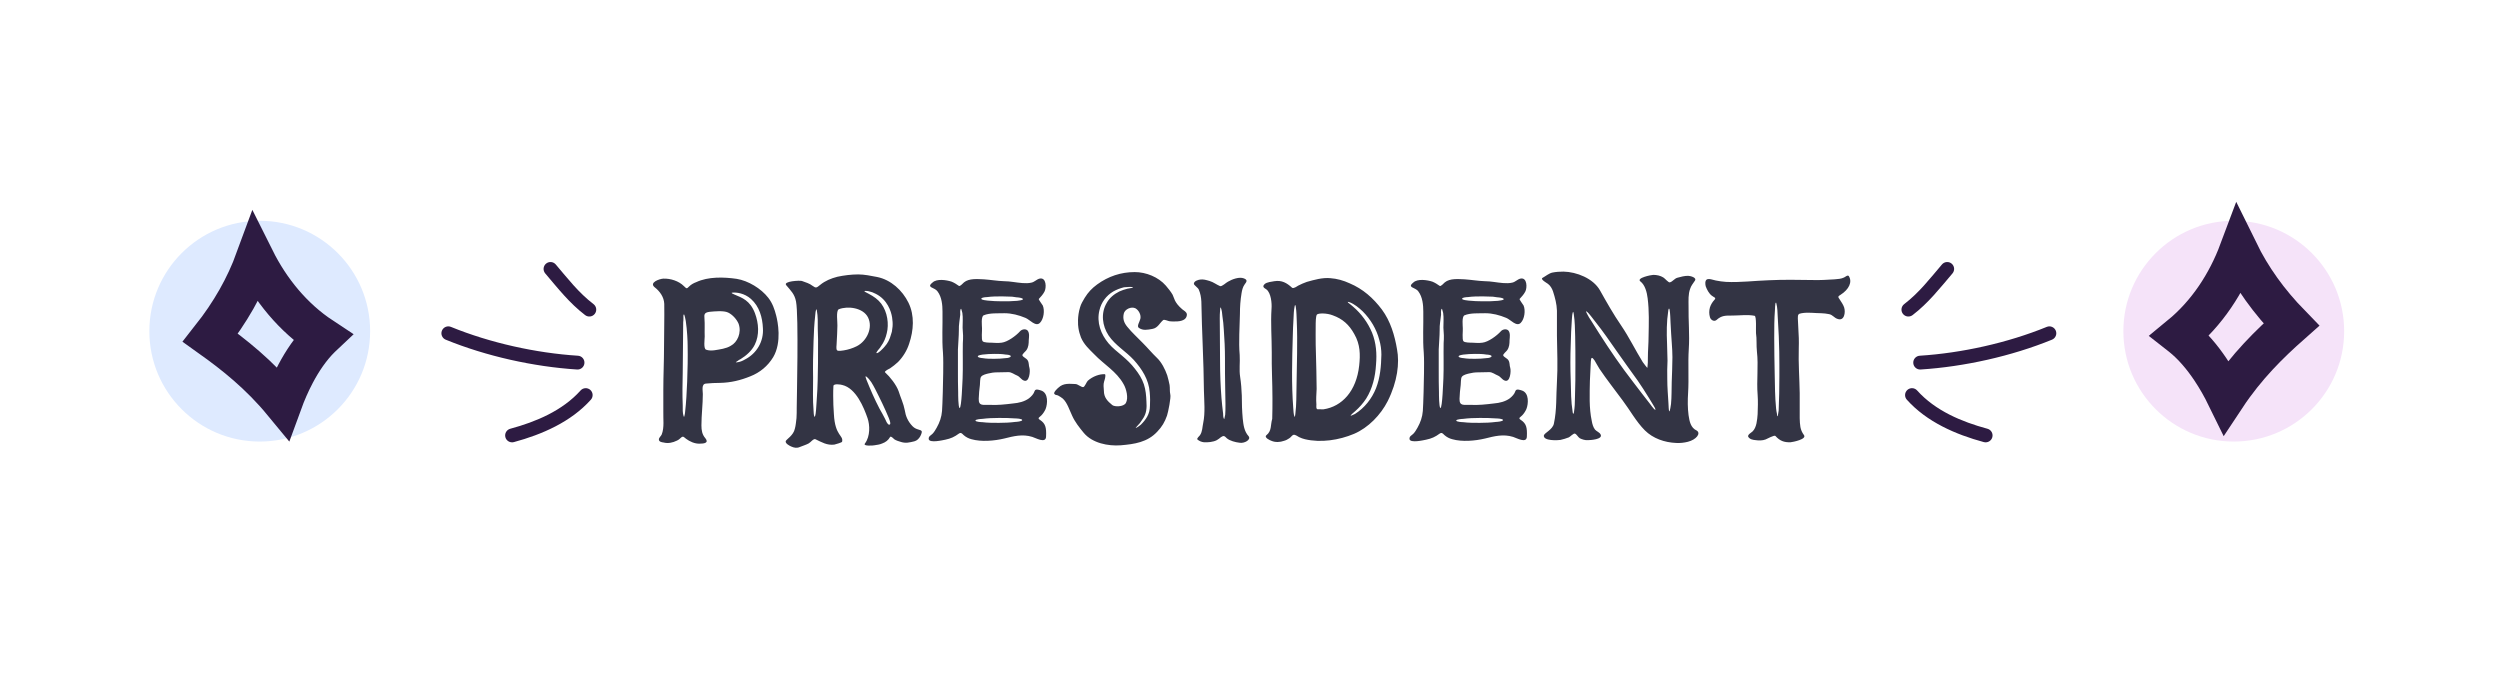 <svg width="385" height="106" viewBox="0 0 385 106" fill="none" xmlns="http://www.w3.org/2000/svg">
<circle cx="40" cy="51" r="17" fill="#DEEAFF"/>
<circle cx="344" cy="51" r="17" fill="#F5E3F9"/>
<path d="M32.398 52.006C35.495 48.079 37.712 44.165 39.283 39.879C41.651 44.62 45.103 48.894 49.642 51.886C49.581 51.944 49.52 52.003 49.459 52.062C47.861 53.636 46.557 55.593 45.519 57.556C44.743 59.021 44.08 60.558 43.535 62.052C39.932 57.682 36.03 54.599 32.398 52.006Z" stroke="#2D1B42" stroke-width="6"/>
<path d="M352.864 49.986C349.373 46.404 346.759 42.743 344.749 38.645C342.89 43.608 339.903 48.219 335.702 51.669C335.769 51.721 335.836 51.773 335.902 51.826C337.656 53.223 339.157 55.034 340.395 56.877C341.32 58.253 342.14 59.713 342.838 61.141C345.964 56.418 349.523 52.944 352.864 49.986Z" stroke="#2D1B42" stroke-width="6"/>
<path d="M102.152 42.908C101.54 42.944 99.92 43.52 100.82 44.24C101.612 44.852 102.26 45.752 102.296 46.796C102.332 49.028 102.26 51.224 102.26 53.456C102.26 55.616 102.152 57.848 102.152 60.008V63.356C102.116 64.472 102.332 65.84 101.9 66.92C101.792 67.172 101.468 67.388 101.468 67.676C101.468 68.036 101.9 68.108 102.188 68.144C102.872 68.324 103.592 68.18 104.24 67.856C104.492 67.748 104.708 67.568 104.888 67.388C105.212 67.1 105.32 67.316 105.644 67.568C106.22 68 107.012 68.36 107.768 68.324C108.416 68.324 109.208 68.216 108.632 67.496C108.128 66.92 108.02 66.272 108.02 65.516C108.02 63.896 108.236 62.276 108.236 60.692C108.236 60.116 107.984 59.144 108.704 59.072C109.46 59 110.144 58.964 110.9 58.964C112.556 58.928 114.032 58.568 115.544 57.956C117.02 57.38 118.244 56.372 119.072 55.004C120.44 52.7 119.756 49.46 119.54 48.632C119.288 47.624 118.964 46.688 118.316 45.86C117.2 44.42 115.22 43.232 113.456 42.944C111.476 42.656 109.064 42.584 107.228 43.448C106.832 43.592 106.436 43.808 106.148 44.096C105.716 44.528 105.752 44.456 105.32 44.06C104.528 43.268 103.268 42.872 102.152 42.908ZM112.772 45.068C113.384 44.996 114.644 45.14 115.652 46.04C116.948 47.192 117.416 48.884 117.488 50.54C117.632 52.556 116.552 54.428 114.716 55.364C114.356 55.58 113.924 55.76 113.492 55.796C113.132 55.868 113.456 55.652 113.6 55.58C113.744 55.472 113.888 55.364 114.068 55.292C114.932 54.752 115.76 54.032 116.228 53.096C116.984 51.584 116.84 49.784 116.264 48.236C115.508 46.256 114.284 45.86 113.096 45.356C113.024 45.32 112.448 45.104 112.772 45.068ZM109.28 48.02C110.036 47.948 111.44 47.804 112.124 48.128C112.808 48.452 113.456 49.172 113.744 49.856C114.248 51.26 113.528 52.736 112.556 53.24C112.16 53.492 111.764 53.6 111.332 53.708C110.54 53.852 109.496 54.14 108.74 53.852C108.308 53.708 108.524 52.232 108.524 51.836C108.488 50.972 108.56 49.928 108.488 49.064C108.416 48.38 108.488 48.128 109.28 48.02ZM105.32 48.416C105.392 48.344 105.608 49.316 105.608 49.424C105.824 50.828 105.896 52.592 105.896 53.204C105.932 55.076 105.896 56.912 105.824 58.784C105.752 60.368 105.68 61.952 105.5 63.5C105.464 63.68 105.464 63.896 105.392 64.076C105.392 64.184 105.32 64.22 105.284 64.112C105.104 63.608 105.14 62.96 105.14 62.42C105.068 60.728 105.104 59.036 105.14 57.344C105.176 54.788 105.176 52.196 105.212 49.64C105.248 49.388 105.248 49.172 105.248 48.92C105.248 48.812 105.212 48.488 105.32 48.416ZM132.164 42.26C131.12 42.26 129.968 42.404 128.96 42.62C127.988 42.872 127.088 43.232 126.296 43.88C125.756 44.312 125.684 44.42 125.144 44.024C124.64 43.628 124.064 43.484 123.488 43.268C123.164 43.16 120.572 43.304 121.076 43.916C121.796 44.78 122.372 45.284 122.588 46.436C123.02 48.668 122.696 61.628 122.696 62.78C122.696 63.32 122.696 63.86 122.66 64.4C122.588 64.94 122.552 65.516 122.408 66.02C122.192 67.064 121.112 67.64 121.004 67.928C120.896 68.288 121.58 68.648 121.832 68.756C122.3 68.972 122.732 69.044 123.2 68.828C123.632 68.648 124.136 68.504 124.532 68.288C124.82 68.144 125.288 67.496 125.576 67.64C126.548 68.108 127.376 68.612 128.492 68.468C128.672 68.432 129.644 68.144 129.68 68.036C129.932 66.992 128.6 67.208 128.42 63.788C128.348 62.888 128.312 61.844 128.312 60.944C128.312 60.44 128.312 59.936 128.348 59.432C128.384 59.036 129.5 59.216 129.716 59.288C131.84 59.792 133.028 62.744 133.604 64.4C133.964 65.444 134.036 67.172 133.208 68.288C132.812 68.756 134.54 68.612 134.648 68.576C135.08 68.504 135.476 68.468 135.872 68.288C136.376 68.108 136.808 67.784 137.06 67.316C137.168 67.064 137.636 67.568 137.708 67.64C138.032 67.856 138.428 67.964 138.788 68.072C139.508 68.288 140.048 68.144 140.804 67.964C141.668 67.748 141.992 66.632 141.956 66.452C141.848 66.092 141.128 66.272 140.516 65.624C139.796 64.868 139.472 64.076 139.328 63.14C139.148 62.168 138.68 61.196 138.392 60.26C138.032 59.252 137.06 58.028 136.304 57.344C136.124 57.164 136.988 56.768 137.06 56.732C137.492 56.444 137.888 56.12 138.284 55.76C139.04 55.004 139.688 53.96 140.012 52.916C140.696 50.9 140.876 48.596 139.904 46.616C138.968 44.708 137.204 43.088 135.08 42.656C134.144 42.476 133.1 42.26 132.164 42.26ZM133.784 44.852C134.144 44.924 134.54 45.068 134.864 45.248C136.664 46.148 137.24 47.948 137.384 48.884C137.456 49.352 137.492 49.82 137.456 50.288L137.348 51.08L137.204 51.548C137.024 52.232 136.7 52.88 136.232 53.384C136.124 53.528 135.152 54.572 134.972 54.356C134.9 54.284 135.44 53.636 135.512 53.564C135.656 53.312 135.836 53.096 135.98 52.844C136.34 52.232 136.556 51.476 136.664 50.792C136.88 49.244 136.448 47.444 135.332 46.328C134.72 45.716 134 45.356 133.244 44.96C132.812 44.708 133.64 44.816 133.784 44.852ZM129.176 47.624C130.544 47.084 132.92 47.372 133.676 48.884C134.468 50.468 133.496 52.52 131.948 53.312C131.3 53.636 130.616 53.852 129.932 53.96C129.68 53.996 129.14 54.104 128.924 53.96C128.708 53.744 128.852 53.204 128.852 52.7C128.888 51.836 128.96 51.008 128.96 50.144C128.996 49.712 128.708 47.84 129.176 47.624ZM125.684 47.696C125.72 47.516 125.792 47.732 125.792 47.804C125.972 48.74 125.936 49.712 125.936 50.648C125.972 52.556 126.008 51.188 125.972 55.94C125.936 57.74 125.936 59.504 125.792 61.304C125.72 62.096 125.72 62.888 125.612 63.68C125.612 63.716 125.504 64.292 125.432 64.184C125.288 63.932 125.324 63.5 125.288 63.212C125.144 61.556 125.216 59.864 125.216 58.172C125.18 56.3 125.216 54.428 125.288 52.52C125.324 51.224 125.396 49.892 125.54 48.596C125.576 48.308 125.576 47.984 125.684 47.696ZM133.46 58.028C133.748 58.244 133.964 58.568 134.18 58.856C134.612 59.54 134.972 60.296 135.332 61.016C135.692 61.736 136.052 62.492 136.376 63.212C137.24 65.12 137.24 65.408 136.88 65.408C136.592 65.228 136.448 64.832 136.304 64.508C136.052 63.968 135.728 63.464 135.44 62.924C134.684 61.484 134.036 59.972 133.424 58.46C133.388 58.352 133.136 57.74 133.46 58.028ZM160.085 42.908C159.653 43.016 159.329 43.412 158.861 43.52C158.429 43.628 157.925 43.628 157.457 43.592C156.485 43.52 155.549 43.304 154.613 43.304C153.569 43.268 152.561 43.088 151.517 43.016C150.545 42.98 149.249 42.836 148.457 43.484C148.313 43.592 147.845 44.168 147.665 44.024C147.305 43.772 146.981 43.556 146.549 43.376C145.793 43.124 144.245 42.872 143.597 43.52C143.345 43.736 143.021 43.988 143.417 44.24C143.777 44.456 144.137 44.528 144.389 44.888C145.037 45.752 145.145 46.976 145.145 47.984C145.181 50.108 145.037 52.196 145.217 54.32C145.289 55.364 145.253 56.408 145.253 57.452C145.253 58.424 145.145 62.384 145.073 63.284C145.001 64.22 144.713 65.048 144.245 65.876C144.065 66.2 143.849 66.56 143.597 66.812C143.345 67.064 142.985 67.172 143.021 67.604C143.093 68.288 145.217 67.784 145.577 67.712C146.441 67.532 146.981 67.28 147.665 66.776C147.989 66.56 148.133 66.74 148.385 66.992C148.745 67.316 149.177 67.532 149.609 67.64C151.121 68.072 153.137 67.892 154.649 67.532C156.089 67.172 157.457 66.812 158.969 67.28C159.473 67.424 161.057 68.36 161.093 67.244C161.165 65.804 160.985 65.228 160.193 64.688C159.653 64.364 160.121 64.256 160.373 63.968C160.625 63.716 160.877 63.32 161.021 62.996C161.345 62.168 161.453 60.548 160.373 60.152C160.121 60.08 159.473 59.792 159.329 60.224C159.185 60.692 158.825 61.052 158.465 61.34C157.781 61.844 156.881 62.06 156.017 62.132C154.829 62.276 153.569 62.42 152.381 62.348C151.445 62.312 150.689 62.6 150.725 61.412C150.761 60.692 150.797 60.008 150.905 59.288C150.941 59 150.905 58.244 151.085 58.028C151.265 57.74 151.877 57.596 152.165 57.524C152.597 57.416 153.065 57.344 153.497 57.344C154.109 57.344 154.685 57.308 155.297 57.308C155.801 57.308 156.197 57.668 156.665 57.848C157.061 58.028 157.277 58.46 157.673 58.604C158.537 58.964 158.681 57.128 158.537 56.66C158.393 56.264 158.501 55.868 158.249 55.472C158.069 55.184 157.565 55.004 157.457 54.752C157.349 54.572 157.997 54.068 158.069 53.924C158.393 53.456 158.429 52.916 158.429 52.376C158.465 51.908 158.573 51.296 158.249 50.9C157.925 50.576 157.349 50.72 157.097 51.008C156.449 51.728 155.153 52.664 154.253 52.772C153.749 52.844 153.173 52.808 152.633 52.772C152.417 52.772 151.517 52.772 151.337 52.556C151.085 52.34 151.265 50.864 151.229 50.54C151.229 50.216 151.049 48.776 151.481 48.56C152.417 48.164 153.677 48.272 154.685 48.236C155.801 48.236 156.881 48.524 157.925 48.956C158.573 49.208 159.509 50.396 160.157 49.712C160.733 49.136 160.913 47.804 160.589 47.048C160.517 46.904 159.905 46.112 159.977 46.04C160.301 45.68 160.589 45.392 160.841 44.924C161.165 44.348 161.165 42.656 160.085 42.908ZM154.325 45.644C156.269 45.68 155.729 45.68 156.557 45.788C156.701 45.788 157.529 45.86 157.529 46.076C157.529 46.256 156.773 46.292 156.629 46.328C155.873 46.4 155.081 46.4 154.325 46.4C153.569 46.4 152.813 46.364 152.093 46.292C151.949 46.256 151.121 46.22 151.121 46.004C151.121 45.788 151.913 45.752 152.021 45.752C152.777 45.644 153.569 45.644 154.325 45.644ZM147.989 47.552C148.061 47.516 148.169 48.164 148.205 48.2C148.313 48.956 148.241 49.712 148.241 50.468C148.241 50.864 148.313 51.26 148.313 51.656C148.313 52.052 148.313 52.448 148.277 52.844C148.241 54.68 148.313 56.48 148.241 58.28C148.205 58.676 148.097 62.852 147.773 62.852C147.557 62.636 147.557 60.8 147.557 60.404C147.521 59.324 147.521 58.244 147.521 57.2V53.816C147.557 52.808 147.665 51.836 147.665 50.828C147.629 50.036 147.809 49.244 147.881 48.452C147.881 48.272 147.809 47.732 147.989 47.552ZM153.101 54.5C153.713 54.5 154.289 54.5 154.901 54.608C155.009 54.608 155.657 54.644 155.657 54.86C155.657 55.04 155.189 55.148 154.901 55.148C154.325 55.22 153.713 55.256 153.101 55.256C152.525 55.256 151.913 55.256 151.301 55.148C151.193 55.148 150.581 55.076 150.581 54.896C150.581 54.68 151.193 54.644 151.301 54.608C151.913 54.536 152.489 54.5 153.101 54.5ZM153.821 64.364C154.649 64.364 155.513 64.364 156.341 64.436C156.485 64.436 157.421 64.472 157.421 64.688C157.421 64.904 156.485 64.976 156.341 64.976C155.513 65.084 154.649 65.12 153.821 65.12C152.957 65.12 152.093 65.12 151.265 65.012C151.157 65.012 150.221 64.976 150.221 64.76C150.185 64.58 151.121 64.508 151.265 64.508C152.093 64.4 152.957 64.364 153.821 64.364ZM174.752 41.9C172.628 41.9 170.684 42.548 168.956 43.808C168.128 44.42 167.588 44.996 167.048 45.86C166.76 46.364 166.472 46.796 166.328 47.336C165.896 48.74 166.004 50.072 166.076 50.504C166.148 51.008 166.292 51.512 166.472 51.98C166.94 53.06 167.696 53.744 168.524 54.572C170 56.12 171.944 57.2 173.024 59.144C173.456 59.864 173.816 61.304 173.384 62.06C173.024 62.672 171.656 62.672 171.296 62.384C170.54 61.772 170 61.196 170 60.188C169.964 59.684 169.892 59.216 170.036 58.748C170.108 58.532 170.324 57.884 170.18 57.632C169.388 57.56 168.272 57.956 167.516 58.64C167.336 58.82 167.048 59.576 166.832 59.612C166.58 59.684 165.968 59.144 165.644 59.144C164.708 59.108 163.772 58.964 163.016 59.684C162.836 59.828 162.188 60.44 162.368 60.656C162.512 60.872 162.728 60.8 162.944 60.908C163.196 61.052 163.448 61.196 163.664 61.376C164.348 61.988 164.708 63.176 165.104 64.004C165.536 64.976 166.22 65.84 166.904 66.668C168.236 68.252 170.648 68.72 172.592 68.576C174.716 68.396 176.696 68.108 178.208 66.488C178.964 65.696 179.36 65.012 179.72 64.004C179.9 63.464 180.368 61.16 180.224 60.728C180.116 60.26 180.188 59.756 180.116 59.288C180.008 58.784 179.9 58.28 179.756 57.812C179.432 56.876 178.892 55.796 178.172 55.112C177.416 54.392 176.732 53.564 175.976 52.808C175.184 51.98 174.32 51.224 173.6 50.324C173.096 49.712 172.88 49.1 173.06 48.308C173.204 47.624 174.212 47.156 174.86 47.48C175.364 47.768 175.76 48.488 175.616 49.1C175.508 49.568 175.004 50.252 175.4 50.504C176.048 50.936 176.696 50.792 177.488 50.648C178.316 50.504 178.604 49.712 179.144 49.28C179.324 49.172 179.828 49.424 180.044 49.46C180.44 49.532 180.908 49.496 181.304 49.496C182.384 49.424 182.78 48.992 182.78 48.416C182.744 48.02 182.312 47.84 182.06 47.624C180.8 46.544 180.836 45.86 180.584 45.392C180.296 44.888 179.9 44.42 179.54 43.988C178.388 42.656 176.48 41.9 174.752 41.9ZM173.096 44.24C173.24 44.24 174.5 44.096 174.464 44.276C174.464 44.348 173.708 44.42 173.636 44.456C173.204 44.564 172.772 44.708 172.376 44.888C171.584 45.284 170.864 45.86 170.432 46.652C169.496 48.236 169.748 50.18 170.72 51.656C171.764 53.204 173.384 54.104 174.608 55.436C175.868 56.84 176.912 58.46 177.056 60.404C177.128 61.088 177.128 62.168 177.092 62.492C177.092 63.788 176.444 64.652 175.688 65.408C175.652 65.444 174.968 65.984 174.896 65.876C174.896 65.84 175.508 65.228 175.544 65.156L176.084 64.364C176.3 64.004 176.444 63.644 176.516 63.212C176.588 62.78 176.588 62.276 176.552 61.844C176.516 60.944 176.444 60.044 176.156 59.18C175.868 58.316 175.364 57.524 174.788 56.804C174.212 56.048 173.528 55.4 172.808 54.788C172.088 54.176 171.332 53.6 170.72 52.88C169.532 51.476 168.848 49.64 169.316 47.768C169.604 46.544 170.36 45.536 171.44 44.888C171.944 44.6 172.52 44.384 173.096 44.24ZM191.561 42.872C190.841 42.584 189.725 43.016 189.113 43.376C188.861 43.484 188.177 44.168 187.889 44.06C187.349 43.844 186.881 43.448 186.269 43.268C185.765 43.124 185.333 42.98 184.829 43.052C184.541 43.088 183.857 43.268 183.857 43.7C183.857 43.916 184.505 44.312 184.613 44.6C184.865 45.176 184.973 45.788 185.009 46.436C185.081 51.008 185.369 55.616 185.405 60.188C185.441 61.772 185.621 63.572 185.297 65.12C185.153 65.768 185.189 66.452 184.793 67.028C184.721 67.136 184.253 67.532 184.397 67.676C184.685 67.928 185.045 68.072 185.405 68.108C186.017 68.144 186.845 68.072 187.385 67.784C187.637 67.64 187.817 67.496 188.033 67.316C188.465 67.028 188.573 67.136 188.933 67.496C189.401 67.892 190.265 68.108 190.877 68.18C191.633 68.324 192.713 67.712 192.281 67.172C191.597 66.416 191.489 65.444 191.381 64.472C191.273 63.32 191.237 62.096 191.237 60.908C191.201 59.972 191.129 59 190.985 58.064C190.805 56.948 190.985 55.832 190.913 54.68C190.733 52.592 190.913 50.468 190.949 48.344C190.949 47.264 191.021 46.22 191.201 45.14C191.273 44.708 191.381 44.204 191.669 43.808C191.957 43.412 192.209 43.124 191.561 42.872ZM188.033 47.444C188.177 47.84 188.213 48.272 188.249 48.668C188.357 49.352 188.429 50.072 188.465 50.756C188.573 52.232 188.645 53.708 188.645 55.148C188.645 56.732 188.645 58.28 188.681 59.864C188.717 61.592 188.753 63.032 188.681 63.86L188.537 64.544C188.357 64.4 188.357 63.86 188.357 63.68C188.249 62.888 188.177 62.06 188.105 61.268C187.961 59.432 187.889 57.56 187.889 55.724C187.889 53.852 187.853 52.016 187.853 50.144C187.853 49.388 187.817 48.632 187.889 47.84C187.889 47.768 187.925 47.084 188.033 47.444ZM204.85 42.836C203.662 42.728 202.402 43.088 201.25 43.412C200.818 43.556 200.35 43.772 199.918 43.988C199.738 44.096 199.198 44.492 198.982 44.312C198.154 43.556 197.398 43.124 196.246 43.304C195.85 43.376 195.094 43.448 194.77 43.736C194.302 44.168 194.698 44.348 195.022 44.564C195.742 45.104 195.886 46.724 195.814 47.552C195.67 49.748 195.85 52.016 195.85 54.248C195.814 56.624 195.958 58.964 195.958 61.34C195.958 62.384 195.958 63.428 195.922 64.508C195.634 65.444 195.886 66.344 195.022 67.028C194.626 67.388 195.598 67.82 195.814 67.892C196.39 68.144 197.146 68.108 197.722 67.892C198.01 67.82 198.298 67.676 198.55 67.496C198.766 67.388 198.982 66.992 199.234 66.956C199.45 66.92 199.882 67.208 200.062 67.316C200.386 67.46 200.638 67.568 200.962 67.64C203.41 68.216 206.218 67.784 208.522 66.812C210.718 65.876 212.626 63.896 213.706 61.772C215.218 58.748 215.542 55.904 215.146 53.816C214.786 51.656 214.138 49.46 212.806 47.66C211.474 45.896 209.89 44.492 207.838 43.628C206.902 43.196 205.894 42.908 204.85 42.836ZM207.838 46.544C208.594 46.832 209.278 47.408 209.854 47.948C211.078 49.172 211.978 50.684 212.41 52.34C212.626 53.06 212.734 53.852 212.734 54.608C212.698 56.372 212.554 58.136 211.906 59.792C211.258 61.412 210.142 62.816 208.666 63.752C208.594 63.788 207.946 64.076 207.982 64.04C208.09 63.788 208.522 63.5 208.702 63.32C209.35 62.744 209.926 62.096 210.394 61.376C211.366 59.828 211.798 57.992 211.906 56.156C212.05 54.464 211.942 52.844 211.294 51.224C210.646 49.676 209.638 48.308 208.378 47.228C208.162 47.012 207.874 46.832 207.622 46.616C207.406 46.4 207.73 46.508 207.838 46.544ZM199.378 47.156C199.45 46.76 199.522 47.084 199.558 47.3C199.666 48.02 199.666 48.74 199.702 49.46C199.846 52.772 199.702 56.084 199.666 59.396C199.63 60.836 199.666 62.312 199.486 63.716C199.486 63.788 199.414 64.364 199.342 64.148C199.198 63.752 199.198 63.248 199.162 62.852C198.874 59.144 198.982 55.436 199.09 51.728C199.126 50.864 199.126 50 199.198 49.136C199.234 48.488 199.234 47.804 199.378 47.156ZM202.798 48.452C203.014 48.2 204.346 48.2 205.246 48.56C206.758 49.1 207.766 50 208.558 51.44C209.494 53.06 209.494 54.644 209.314 56.3C208.882 60.26 206.65 62.6 203.842 63.032C203.554 63.068 203.302 62.996 203.014 63.032C202.618 63.104 202.726 62.492 202.726 62.312C202.654 61.484 202.726 60.692 202.762 59.9C202.762 58.064 202.69 56.264 202.654 54.464C202.582 52.88 202.618 49.784 202.618 49.784C202.618 49.784 202.618 48.704 202.798 48.452ZM234.128 42.908C233.696 43.016 233.372 43.412 232.904 43.52C232.472 43.628 231.968 43.628 231.5 43.592C230.528 43.52 229.592 43.304 228.656 43.304C227.612 43.268 226.604 43.088 225.56 43.016C224.588 42.98 223.292 42.836 222.5 43.484C222.356 43.592 221.888 44.168 221.708 44.024C221.348 43.772 221.024 43.556 220.592 43.376C219.836 43.124 218.288 42.872 217.64 43.52C217.388 43.736 217.064 43.988 217.46 44.24C217.82 44.456 218.18 44.528 218.432 44.888C219.08 45.752 219.188 46.976 219.188 47.984C219.224 50.108 219.08 52.196 219.26 54.32C219.332 55.364 219.296 56.408 219.296 57.452C219.296 58.424 219.188 62.384 219.116 63.284C219.044 64.22 218.756 65.048 218.288 65.876C218.108 66.2 217.892 66.56 217.64 66.812C217.388 67.064 217.028 67.172 217.064 67.604C217.136 68.288 219.26 67.784 219.62 67.712C220.484 67.532 221.024 67.28 221.708 66.776C222.032 66.56 222.176 66.74 222.428 66.992C222.788 67.316 223.22 67.532 223.652 67.64C225.164 68.072 227.18 67.892 228.692 67.532C230.132 67.172 231.5 66.812 233.012 67.28C233.516 67.424 235.1 68.36 235.136 67.244C235.208 65.804 235.028 65.228 234.236 64.688C233.696 64.364 234.164 64.256 234.416 63.968C234.668 63.716 234.92 63.32 235.064 62.996C235.388 62.168 235.496 60.548 234.416 60.152C234.164 60.08 233.516 59.792 233.372 60.224C233.228 60.692 232.868 61.052 232.508 61.34C231.824 61.844 230.924 62.06 230.06 62.132C228.872 62.276 227.612 62.42 226.424 62.348C225.488 62.312 224.732 62.6 224.768 61.412C224.804 60.692 224.84 60.008 224.948 59.288C224.984 59 224.948 58.244 225.128 58.028C225.308 57.74 225.92 57.596 226.208 57.524C226.64 57.416 227.108 57.344 227.54 57.344C228.152 57.344 228.728 57.308 229.34 57.308C229.844 57.308 230.24 57.668 230.708 57.848C231.104 58.028 231.32 58.46 231.716 58.604C232.58 58.964 232.724 57.128 232.58 56.66C232.436 56.264 232.544 55.868 232.292 55.472C232.112 55.184 231.608 55.004 231.5 54.752C231.392 54.572 232.04 54.068 232.112 53.924C232.436 53.456 232.472 52.916 232.472 52.376C232.508 51.908 232.616 51.296 232.292 50.9C231.968 50.576 231.392 50.72 231.14 51.008C230.492 51.728 229.196 52.664 228.296 52.772C227.792 52.844 227.216 52.808 226.676 52.772C226.46 52.772 225.56 52.772 225.38 52.556C225.128 52.34 225.308 50.864 225.272 50.54C225.272 50.216 225.092 48.776 225.524 48.56C226.46 48.164 227.72 48.272 228.728 48.236C229.844 48.236 230.924 48.524 231.968 48.956C232.616 49.208 233.552 50.396 234.2 49.712C234.776 49.136 234.956 47.804 234.632 47.048C234.56 46.904 233.948 46.112 234.02 46.04C234.344 45.68 234.632 45.392 234.884 44.924C235.208 44.348 235.208 42.656 234.128 42.908ZM228.368 45.644C230.312 45.68 229.772 45.68 230.6 45.788C230.744 45.788 231.572 45.86 231.572 46.076C231.572 46.256 230.816 46.292 230.672 46.328C229.916 46.4 229.124 46.4 228.368 46.4C227.612 46.4 226.856 46.364 226.136 46.292C225.992 46.256 225.164 46.22 225.164 46.004C225.164 45.788 225.956 45.752 226.064 45.752C226.82 45.644 227.612 45.644 228.368 45.644ZM222.032 47.552C222.104 47.516 222.212 48.164 222.248 48.2C222.356 48.956 222.284 49.712 222.284 50.468C222.284 50.864 222.356 51.26 222.356 51.656C222.356 52.052 222.356 52.448 222.32 52.844C222.284 54.68 222.356 56.48 222.284 58.28C222.248 58.676 222.14 62.852 221.816 62.852C221.6 62.636 221.6 60.8 221.6 60.404C221.564 59.324 221.564 58.244 221.564 57.2V53.816C221.6 52.808 221.708 51.836 221.708 50.828C221.672 50.036 221.852 49.244 221.924 48.452C221.924 48.272 221.852 47.732 222.032 47.552ZM227.144 54.5C227.756 54.5 228.332 54.5 228.944 54.608C229.052 54.608 229.7 54.644 229.7 54.86C229.7 55.04 229.232 55.148 228.944 55.148C228.368 55.22 227.756 55.256 227.144 55.256C226.568 55.256 225.956 55.256 225.344 55.148C225.236 55.148 224.624 55.076 224.624 54.896C224.624 54.68 225.236 54.644 225.344 54.608C225.956 54.536 226.532 54.5 227.144 54.5ZM227.864 64.364C228.692 64.364 229.556 64.364 230.384 64.436C230.528 64.436 231.464 64.472 231.464 64.688C231.464 64.904 230.528 64.976 230.384 64.976C229.556 65.084 228.692 65.12 227.864 65.12C227 65.12 226.136 65.12 225.308 65.012C225.2 65.012 224.264 64.976 224.264 64.76C224.228 64.58 225.164 64.508 225.308 64.508C226.136 64.4 227 64.364 227.864 64.364ZM240.777 41.828C240.201 41.828 239.625 41.864 239.085 41.972C238.545 42.08 238.005 42.548 237.537 42.8C237.177 43.016 238.221 43.592 238.365 43.7C238.725 43.952 239.013 44.42 239.157 44.852C239.481 45.86 239.733 46.796 239.769 47.84V51.692C239.805 54.068 239.913 56.48 239.769 58.82C239.625 61.052 239.769 63.032 239.301 65.228C239.121 66.164 237.825 66.668 237.753 67.064C237.645 67.928 239.913 67.82 240.309 67.748C240.741 67.64 241.173 67.532 241.605 67.352C241.821 67.244 242.325 66.704 242.541 66.776C242.829 66.884 243.009 67.316 243.297 67.496C243.657 67.676 244.125 67.82 244.557 67.784C244.881 67.784 246.861 67.676 246.501 66.92C246.321 66.56 245.889 66.452 245.637 66.164C245.349 65.804 245.205 65.264 245.133 64.832C244.701 62.852 244.809 60.656 244.845 58.64C244.881 57.632 244.953 56.66 244.989 55.652C245.025 55.004 245.169 54.932 245.565 55.508C245.817 55.904 246.033 56.372 246.321 56.804C247.437 58.46 248.697 60.044 249.885 61.664C251.001 63.14 251.973 64.94 253.305 66.272C254.565 67.532 256.365 68.144 258.129 68.216C258.741 68.252 259.353 68.18 259.929 68.036C261.225 67.712 261.981 66.74 261.297 66.308C260.361 65.876 260.181 64.904 260.037 63.932C259.893 62.852 259.893 61.628 259.965 60.548C260.109 58.28 259.929 55.976 260.073 53.744C260.217 51.548 260.001 49.316 260.037 47.156C260.037 46.256 259.965 45.32 260.289 44.456C260.433 43.988 260.757 43.628 261.009 43.232C261.369 42.728 260.253 42.476 259.965 42.476C259.389 42.476 258.885 42.62 258.345 42.764C257.877 42.872 257.589 43.376 257.157 43.484C256.941 43.556 256.365 42.836 256.149 42.728C255.681 42.44 255.141 42.332 254.601 42.332C254.313 42.332 251.937 42.8 252.621 43.34C253.341 43.88 253.629 45.032 253.737 45.932C253.989 47.876 253.917 49.856 253.881 51.8C253.881 52.916 253.773 53.996 253.773 55.112C253.773 55.616 253.773 56.12 253.701 56.624C253.701 56.768 253.053 55.832 252.981 55.76C251.829 53.888 250.893 51.944 249.669 50.144C248.481 48.416 247.401 46.508 246.393 44.708C245.349 42.872 242.793 41.864 240.777 41.828ZM257.121 47.696C257.229 48.344 257.229 49.028 257.265 49.712C257.373 52.124 257.553 53.636 257.553 55.004C257.553 56.3 257.481 57.56 257.445 58.856C257.409 59.972 257.445 61.088 257.337 62.204C257.337 62.312 257.157 63.392 257.085 63.356C256.977 63.248 257.013 62.96 256.977 62.816C256.977 62.6 256.941 62.348 256.941 62.096C256.869 60.872 256.761 59.648 256.761 58.388C256.725 57.452 256.761 56.48 256.797 55.544C256.797 54.644 256.725 53.744 256.725 52.88C256.653 51.224 256.653 49.532 256.905 47.912C256.905 47.768 257.013 47.264 257.121 47.696ZM244.305 47.948C244.593 48.128 244.809 48.452 245.025 48.704L245.781 49.676C246.897 51.08 247.905 52.556 248.913 53.996C249.993 55.544 251.109 57.092 252.225 58.64C253.233 60.08 254.925 62.888 254.853 62.816C254.853 62.816 254.997 63.14 254.925 63.104C254.817 63.104 254.709 62.96 254.637 62.888C254.457 62.672 254.277 62.456 254.133 62.24L252.873 60.62C251.973 59.432 251.037 58.244 250.137 57.02C248.337 54.572 246.681 52.016 245.061 49.424C244.809 49.064 244.593 48.704 244.413 48.344C244.377 48.308 244.161 47.84 244.305 47.948ZM242.217 48.092C242.289 47.876 242.361 48.308 242.361 48.38C242.541 49.496 242.541 50.684 242.577 51.8C242.613 53.312 242.613 54.968 242.613 55.868C242.613 57.704 242.613 59.504 242.541 61.34C242.541 62.024 242.505 62.744 242.397 63.428C242.397 63.5 242.361 63.716 242.289 63.716C242.217 63.716 242.181 63.428 242.181 63.392C241.929 61.844 241.929 60.188 241.893 58.604C241.821 56.768 241.821 54.896 241.893 53.06C241.929 51.728 241.965 50.432 242.073 49.1C242.109 48.776 242.109 48.416 242.217 48.092ZM284.715 42.512C284.535 42.296 284.175 42.656 283.995 42.728C283.563 42.944 283.023 42.98 282.555 43.016C281.403 43.088 280.287 43.16 279.135 43.124C276.867 43.088 274.635 43.052 272.367 43.16C270.207 43.232 268.011 43.52 265.815 43.412C265.311 43.376 264.735 43.304 264.231 43.196C263.871 43.124 263.151 42.836 262.827 43.052C262.539 43.268 262.611 43.844 262.683 44.096C262.863 44.6 263.187 45.212 263.619 45.536C263.907 45.788 264.375 45.824 264.015 46.184C263.691 46.544 263.475 46.904 263.331 47.336C263.187 47.84 263.187 48.344 263.331 48.848C263.439 49.244 263.943 49.604 264.339 49.28C265.131 48.56 265.743 48.596 266.787 48.596C267.831 48.596 269.163 48.416 270.207 48.632C270.531 48.704 270.387 50.936 270.423 51.296C270.567 52.232 270.459 53.168 270.567 54.14C270.819 56.336 270.495 58.604 270.675 60.8C270.747 61.772 270.711 62.816 270.675 63.788C270.603 64.652 270.531 65.84 269.883 66.452C269.739 66.596 269.055 66.956 269.235 67.28C269.487 67.676 269.991 67.748 270.387 67.784C270.855 67.856 271.431 67.856 271.899 67.676C272.115 67.604 273.231 66.956 273.411 67.136C274.095 67.892 274.743 68.144 275.751 68.108C276.111 68.072 278.307 67.64 277.803 66.992C277.191 66.164 277.191 65.408 277.155 64.4V60.548C277.119 58.244 276.939 55.94 277.011 53.6C277.047 52.592 277.011 51.512 276.939 50.504C276.903 50 276.903 49.496 276.867 49.028C276.867 48.488 276.903 48.308 277.443 48.236C278.451 48.056 279.459 48.236 280.467 48.236C280.863 48.236 281.295 48.308 281.691 48.38C282.231 48.488 282.483 48.956 282.951 49.1C284.031 49.532 284.247 48.092 283.995 47.336C283.851 46.904 283.563 46.508 283.311 46.112C283.023 45.716 283.023 45.644 283.455 45.392C284.751 44.564 285.291 43.412 284.715 42.512ZM274.023 57.956C274.023 59.72 273.987 61.484 273.915 63.212C273.879 63.284 273.807 64.148 273.735 64.112C273.663 64.04 273.663 63.86 273.663 63.788C273.591 63.5 273.555 63.212 273.519 62.924C273.339 61.124 273.339 59.36 273.303 57.596C273.267 55.724 273.231 53.852 273.231 52.016C273.231 50.576 273.231 49.172 273.339 47.768C273.339 47.444 273.375 47.084 273.411 46.76C273.447 46.616 273.519 46.508 273.555 46.724C273.735 47.372 273.735 48.128 273.771 48.812C274.059 53.096 274.023 55.796 274.023 57.956Z" fill="#333444"/>
<path fill-rule="evenodd" clip-rule="evenodd" d="M294.538 48.525C296.969 46.665 298.725 44.403 300.681 42.107C301.063 41.658 301.009 40.987 300.562 40.606C300.115 40.224 299.442 40.279 299.06 40.728C297.205 42.905 295.553 45.068 293.244 46.835C292.777 47.193 292.688 47.862 293.046 48.327C293.401 48.795 294.071 48.882 294.538 48.525Z" fill="#2D1B42"/>
<path fill-rule="evenodd" clip-rule="evenodd" d="M295.774 56.905C302.479 56.476 309.774 54.856 316.008 52.31C316.552 52.087 316.814 51.465 316.591 50.922C316.368 50.379 315.747 50.117 315.203 50.34C309.176 52.801 302.12 54.368 295.638 54.781C295.051 54.819 294.606 55.326 294.644 55.912C294.682 56.497 295.187 56.944 295.774 56.905Z" fill="#2D1B42"/>
<path fill-rule="evenodd" clip-rule="evenodd" d="M293.653 61.553C296.721 64.977 301.166 66.909 305.512 68.084C306.081 68.235 306.665 67.899 306.817 67.335C306.971 66.767 306.635 66.183 306.068 66.028C302.109 64.959 298.032 63.25 295.238 60.132C294.846 59.695 294.172 59.659 293.735 60.05C293.299 60.441 293.261 61.115 293.653 61.553Z" fill="#2D1B42"/>
<path fill-rule="evenodd" clip-rule="evenodd" d="M90.109 48.525C87.678 46.665 85.922 44.403 83.966 42.107C83.584 41.658 83.638 40.987 84.085 40.606C84.532 40.224 85.205 40.279 85.587 40.728C87.442 42.905 89.094 45.068 91.403 46.835C91.87 47.193 91.959 47.862 91.601 48.327C91.246 48.795 90.576 48.882 90.109 48.525Z" fill="#2D1B42"/>
<path fill-rule="evenodd" clip-rule="evenodd" d="M88.873 56.905C82.168 56.476 74.873 54.856 68.639 52.31C68.095 52.087 67.833 51.465 68.056 50.922C68.279 50.379 68.9 50.117 69.444 50.34C75.471 52.801 82.527 54.368 89.009 54.781C89.596 54.819 90.041 55.326 90.003 55.912C89.965 56.497 89.46 56.944 88.873 56.905Z" fill="#2D1B42"/>
<path fill-rule="evenodd" clip-rule="evenodd" d="M90.994 61.553C87.926 64.977 83.481 66.909 79.135 68.084C78.566 68.235 77.982 67.899 77.83 67.335C77.676 66.767 78.013 66.183 78.579 66.028C82.538 64.959 86.615 63.25 89.409 60.132C89.801 59.695 90.475 59.659 90.912 60.05C91.348 60.441 91.386 61.115 90.994 61.553Z" fill="#2D1B42"/>
</svg>
